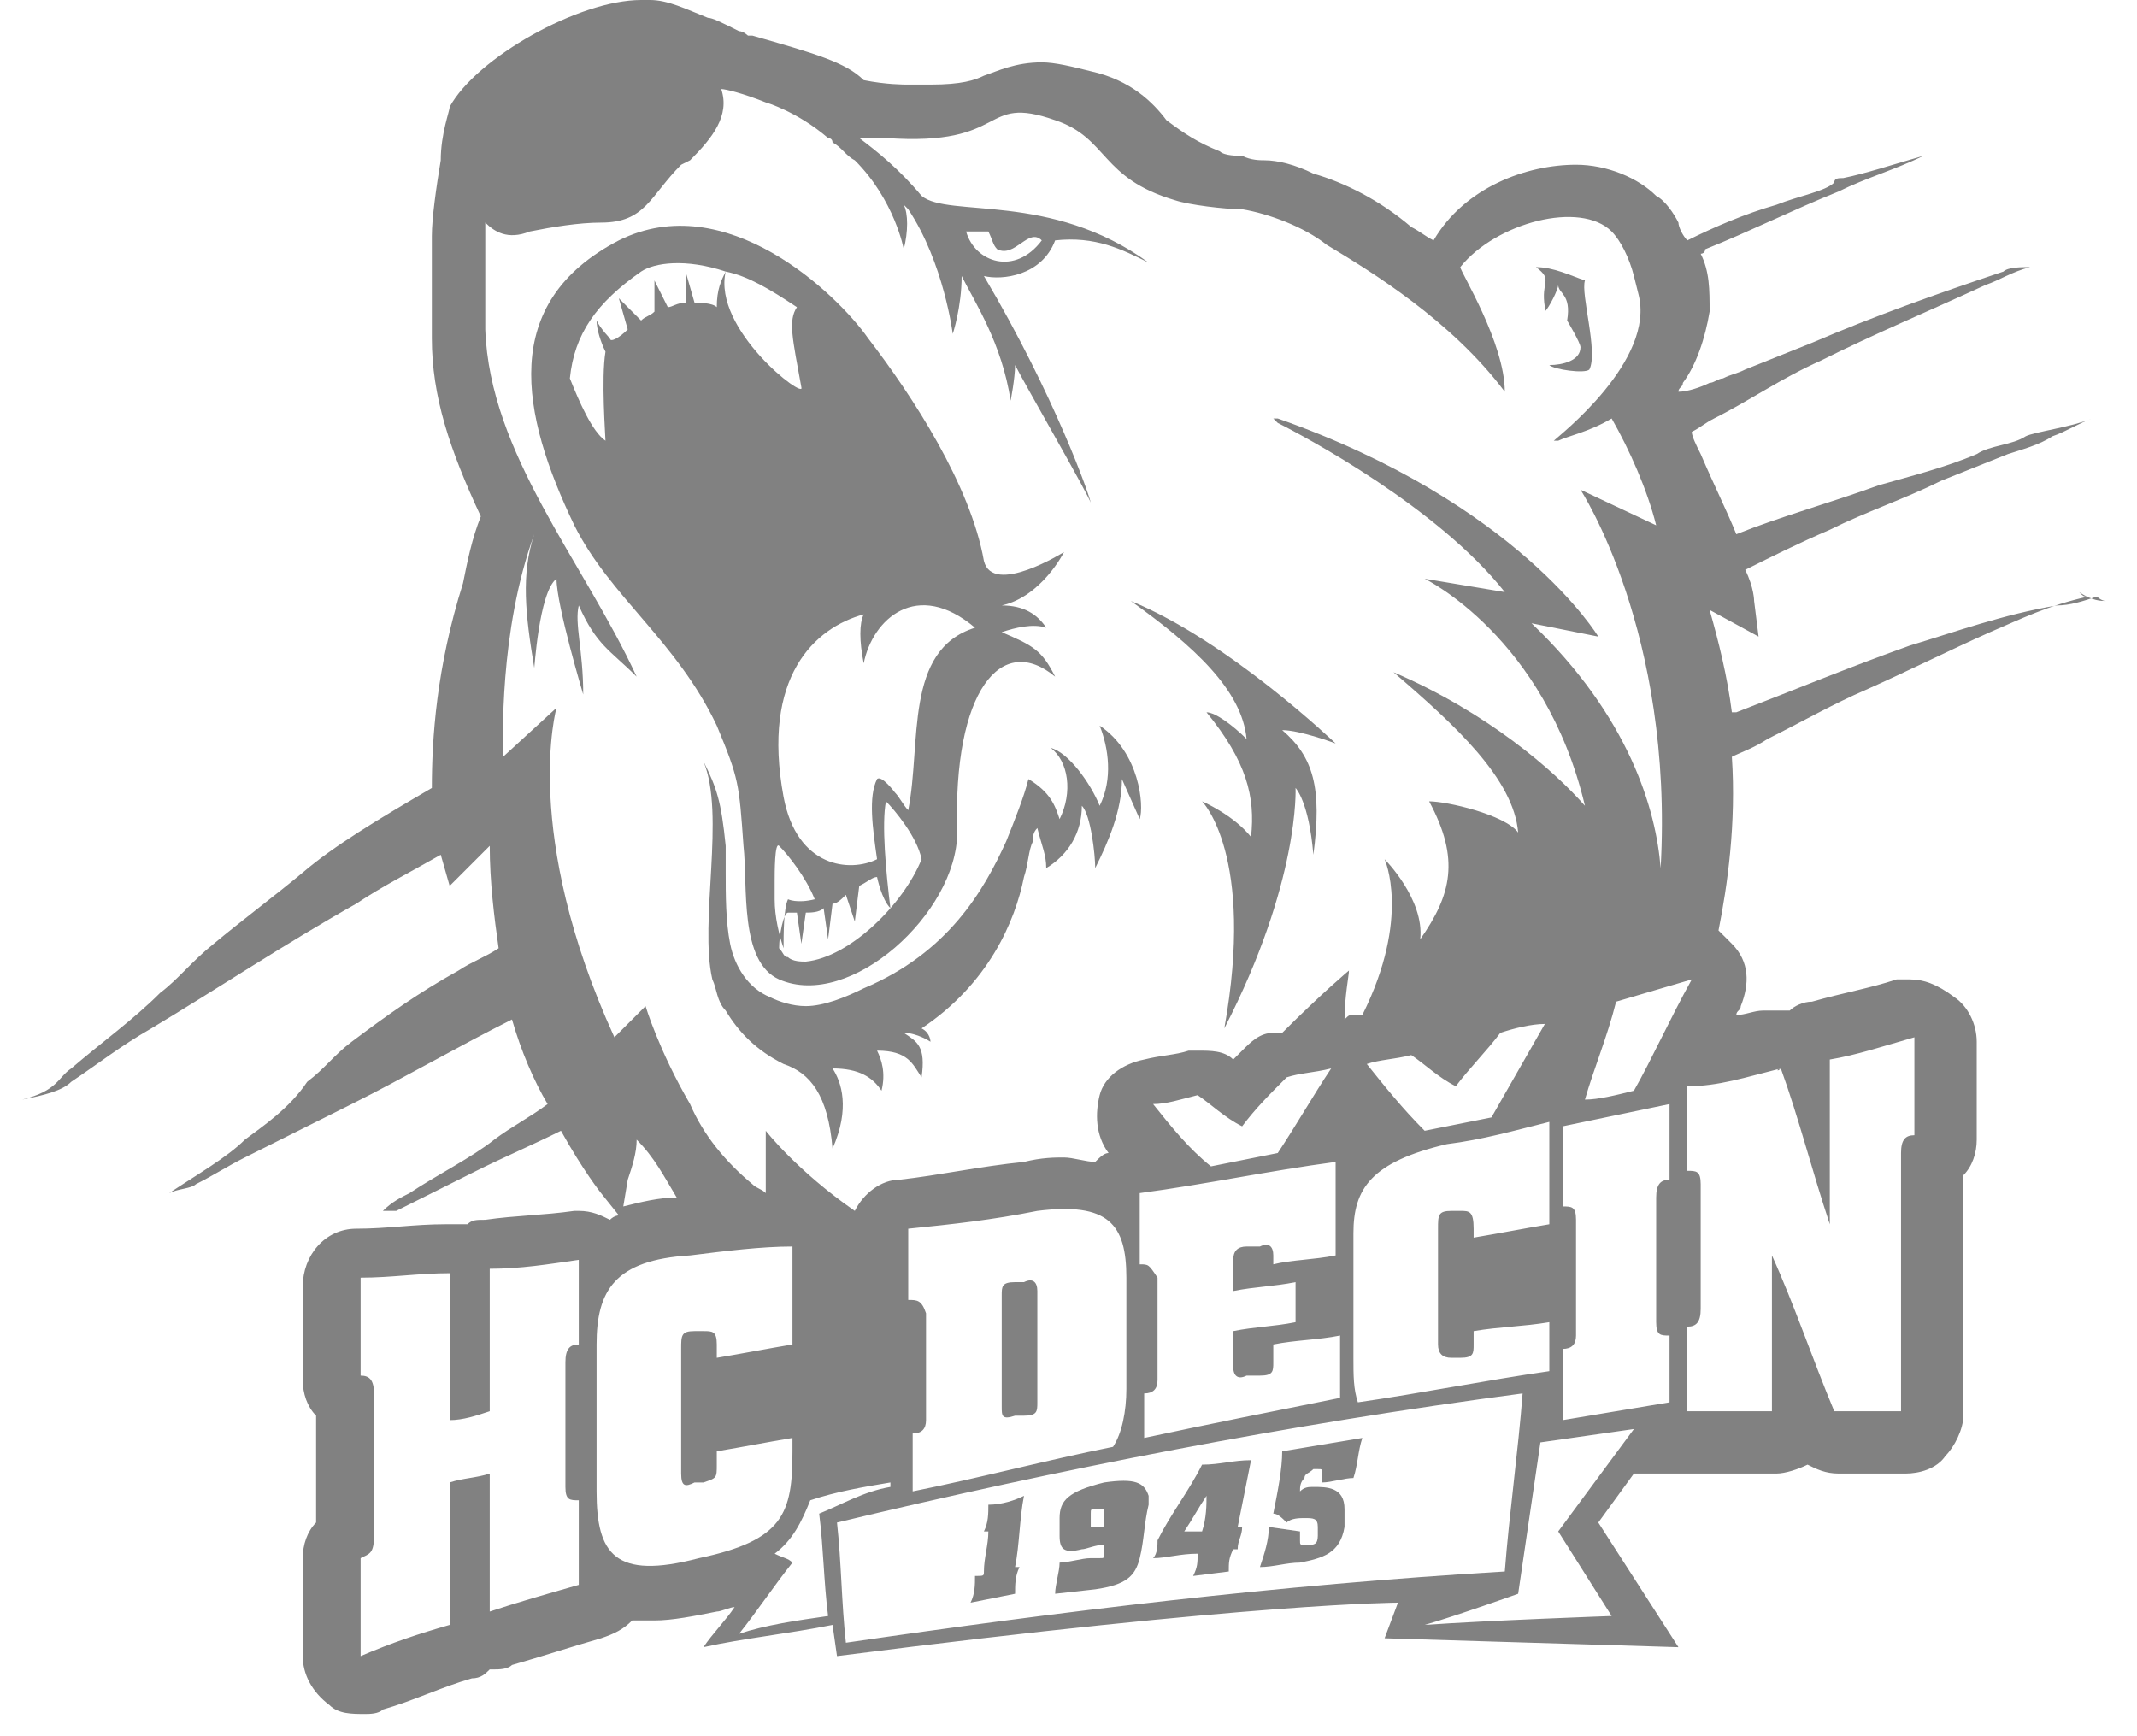 <svg width="48" height="39" viewBox="0 0 48 39" fill="none" xmlns="http://www.w3.org/2000/svg">
<g clip-path="url(#clip0_146_175)">
<path fill-rule="evenodd" clip-rule="evenodd" d="M24.8 33.3C24 33.5 23.8 33.7 23.8 34.1V34.4V34.5C23.8 34.8 23.9 34.9 24.3 34.8C24.4 34.8 24.6 34.7 24.8 34.7C24.8 34.8 24.8 34.9 24.8 34.9C24.8 35 24.8 35 24.7 35H24.6C24.5 35 24.5 35 24.5 35C24.3 35 24 35.1 23.8 35.1C23.8 35.3 23.7 35.6 23.7 35.8L24.6 35.7C25.3 35.6 25.5 35.4 25.6 35C25.7 34.6 25.7 34.2 25.8 33.8C25.8 33.7 25.8 33.7 25.8 33.6C25.7 33.3 25.5 33.2 24.8 33.3ZM24.8 34.2C24.8 34.3 24.8 34.3 24.7 34.3H24.6C24.5 34.3 24.5 34.3 24.5 34.3C24.5 34.2 24.5 34.1 24.5 34C24.5 33.9 24.5 33.9 24.6 33.9H24.7C24.8 33.9 24.8 33.9 24.8 33.9V34.2Z" fill="#818181"/>
<path fill-rule="evenodd" clip-rule="evenodd" d="M22.8 31.8C22.8 31.8 22.9 31.8 23 31.8C23.3 31.8 23.3 31.7 23.3 31.5V29C23.3 28.8 23.2 28.7 23 28.8C23 28.8 22.9 28.8 22.8 28.8C22.5 28.8 22.5 28.9 22.5 29.1V31.6C22.5 31.8 22.5 31.9 22.8 31.8Z" fill="#818181"/>
<path fill-rule="evenodd" clip-rule="evenodd" d="M16.7 19C16.8 19.9 16.6 21.6 17.5 22C19.1 22.7 21.5 20.5 21.5 18.7C21.4 15.5 22.5 14.2 23.7 15.2C23.4 14.6 23.2 14.5 22.5 14.2C22.8 14.1 23.2 14 23.5 14.1C23.3 13.8 23 13.6 22.5 13.6C23.4 13.4 23.9 12.4 23.9 12.4C23.9 12.4 22.3 13.4 22.1 12.6C21.8 10.9 20.5 8.9 19.5 7.6C18.8 6.6 16.3 4.2 13.9 5.4C11.2 6.8 11.7 9.3 12.9 11.8C13.7 13.4 15.2 14.4 16.1 16.3C16.6 17.5 16.6 17.6 16.7 19ZM17.4 20.2V19.8C17.4 19.6 17.4 18.9 17.5 19C17.7 19.2 18.1 19.7 18.3 20.2C17.9 20.3 17.7 20.2 17.7 20.2C17.6 20.4 17.6 21 17.6 21.3C17.5 21 17.4 20.6 17.4 20.2ZM18.1 21.6C18 21.6 17.8 21.6 17.7 21.5C17.6 21.5 17.6 21.4 17.5 21.3C17.5 21 17.6 20.5 17.7 20.5C17.8 20.5 17.8 20.5 17.9 20.5L18 21.2L18.1 20.5C18.2 20.5 18.4 20.5 18.5 20.4L18.6 21.1L18.7 20.3C18.8 20.3 18.9 20.2 19 20.1L19.2 20.7L19.3 19.9C19.5 19.8 19.6 19.7 19.7 19.7C19.7 19.7 19.8 20.2 20 20.4C19.9 19.6 19.8 18.5 19.9 18C20.1 18.2 20.6 18.8 20.7 19.3C20.3 20.3 19.1 21.5 18.1 21.6ZM19.4 13.8C19.3 14 19.3 14.4 19.4 14.9C19.6 13.9 20.6 13 21.9 14.1C20.3 14.6 20.7 16.7 20.4 18.2C20.3 18.1 20.2 17.9 20.1 17.8C20.1 17.8 19.8 17.4 19.7 17.5C19.5 17.9 19.6 18.6 19.7 19.3C19.1 19.6 17.9 19.5 17.6 17.9C17.1 15.2 18.3 14.1 19.4 13.8ZM17.9 6.9C17.7 7.2 17.8 7.6 18 8.7C18.1 9 16 7.4 16.3 6.1C16.8 6.2 17.3 6.5 17.9 6.9ZM15.6 6.8L15.4 6.1V6.8C15.2 6.8 15.1 6.9 15 6.9L14.7 6.3V7C14.6 7.1 14.5 7.1 14.4 7.2L13.9 6.7L14.1 7.4C13.9 7.6 13.7 7.7 13.7 7.6C13.7 7.6 13.5 7.4 13.4 7.2C13.4 7.4 13.5 7.7 13.6 7.9C13.5 8.5 13.6 9.8 13.6 9.9C13.3 9.7 13 9 12.8 8.5C12.9 7.5 13.4 6.8 14.4 6.1C14.7 5.9 15.4 5.8 16.3 6.1C16.2 6.3 16.1 6.5 16.1 6.9C16 6.8 15.7 6.8 15.6 6.8Z" fill="#818181"/>
<path fill-rule="evenodd" clip-rule="evenodd" d="M34.7 6.9V7C34.8 6.9 35 6.5 35 6.4C35 6.6 35.3 6.6 35.2 7.2C35.2 7.2 35.5 7.7 35.5 7.8C35.5 8.1 35.1 8.2 34.8 8.2C34.9 8.3 35.6 8.4 35.7 8.3C35.9 7.9 35.5 6.6 35.6 6.3C35.3 6.2 34.9 6 34.5 6C34.9 6.3 34.6 6.3 34.7 6.9Z" fill="#818181"/>
<path fill-rule="evenodd" clip-rule="evenodd" d="M28 16.6C27.7 16.3 27.3 16 27.1 16C28 17.1 28.2 17.9 28.1 18.8C27.7 18.3 27 18 27 18C27 18 28.2 19.2 27.5 23.1C29.2 19.8 29.1 17.7 29.1 17.7C29.1 17.7 29.4 18 29.5 19.2C29.7 17.7 29.5 17 28.8 16.4C29.2 16.4 30 16.7 30 16.7C30 16.7 27.6 14.4 25.4 13.5C26.8 14.5 27.9 15.5 28 16.6Z" fill="#818181"/>
<path fill-rule="evenodd" clip-rule="evenodd" d="M23.8 18.4C23.7 18.1 23.6 17.8 23.1 17.5C23 17.9 22.8 18.4 22.6 18.9C22.1 20 21.3 21.4 19.4 22.2C19 22.4 18.5 22.6 18.1 22.6C17.8 22.6 17.5 22.5 17.3 22.4C16.8 22.2 16.5 21.7 16.4 21.2C16.3 20.7 16.3 20.1 16.3 19.6C16.3 19.4 16.3 19.2 16.3 19C16.2 18 16.1 17.7 15.8 17.1C16.3 18.3 15.7 20.7 16 22C16.1 22.2 16.1 22.5 16.3 22.7C16.6 23.2 17 23.6 17.6 23.9C18.2 24.1 18.6 24.6 18.7 25.8C19.1 24.9 18.9 24.3 18.7 24C19.3 24 19.6 24.2 19.8 24.5C19.9 24.1 19.8 23.8 19.7 23.6C20.4 23.6 20.5 23.9 20.7 24.2C20.8 23.5 20.6 23.4 20.3 23.2C20.6 23.2 20.9 23.4 20.9 23.4C20.9 23.4 20.9 23.2 20.7 23.1C22.2 22.1 22.8 20.7 23 19.7C23.1 19.4 23.1 19.1 23.2 18.9C23.2 18.8 23.2 18.7 23.3 18.6C23.4 19 23.5 19.2 23.5 19.5C24 19.2 24.3 18.7 24.3 18.1C24.5 18.3 24.6 19.2 24.6 19.5C24.9 18.9 25.2 18.2 25.2 17.5L25.6 18.4C25.7 18.1 25.6 16.9 24.7 16.3C24.9 16.8 25 17.5 24.7 18.1C24.5 17.6 24 16.9 23.6 16.8C24 17.1 24.1 17.8 23.8 18.4Z" fill="#818181"/>
<path fill-rule="evenodd" clip-rule="evenodd" d="M22.2 33.8C22.2 34 22.2 34.2 22.1 34.4C22.2 34.4 22.2 34.4 22.2 34.4C22.2 34.7 22.1 35 22.1 35.3C22.1 35.4 22.1 35.4 21.9 35.4C21.9 35.6 21.9 35.8 21.8 36L22.8 35.8C22.8 35.6 22.8 35.4 22.9 35.2C22.8 35.2 22.8 35.2 22.8 35.2C22.9 34.7 22.9 34.1 23 33.6C22.8 33.7 22.5 33.8 22.2 33.8Z" fill="#818181"/>
<path fill-rule="evenodd" clip-rule="evenodd" d="M47.3 13.5C47.2 13.5 47.1 13.4 47.1 13.4C46.8 13.5 46.5 13.6 46.2 13.6C45 13.8 43.9 14.2 42.9 14.5C41.5 15 40.3 15.5 39 16H38.9C38.8 15.2 38.6 14.4 38.4 13.7L39.5 14.3L39.4 13.5C39.4 13.5 39.4 13.2 39.2 12.8C39.8 12.5 40.4 12.2 41.1 11.9C41.9 11.5 42.8 11.2 43.6 10.8C44.1 10.6 44.6 10.4 45.1 10.2C45.4 10.1 45.8 10 46.1 9.8C46.4 9.7 46.7 9.5 47 9.4C46.5 9.6 45.7 9.7 45.5 9.8C45.2 10 44.7 10 44.4 10.2C43.7 10.5 42.9 10.7 42.2 10.9C41.1 11.3 40 11.6 39 12C38.8 11.5 38.5 10.9 38.2 10.2C38.1 10 38 9.8 38 9.7C38.2 9.6 38.3 9.5 38.5 9.4C39.3 9 40 8.5 40.9 8.1C42.1 7.5 43.3 7 44.6 6.4C44.9 6.3 45.2 6.1 45.6 6C45.4 6 45.1 6 45 6.1C43.5 6.6 42.1 7.1 40.7 7.7C40.2 7.9 39.7 8.1 39.2 8.3C39 8.4 38.9 8.4 38.7 8.5C38.6 8.5 38.5 8.6 38.4 8.6C38.2 8.7 37.9 8.8 37.7 8.8C37.7 8.7 37.8 8.7 37.8 8.6C38.1 8.2 38.3 7.6 38.4 7C38.4 6.5 38.4 6.1 38.2 5.7C38.2 5.7 38.3 5.7 38.3 5.6C39.3 5.2 40.3 4.7 41.3 4.3C41.9 4 42.6 3.8 43.2 3.5C42.5 3.7 41.9 3.9 41.4 4C41.3 4 41.2 4 41.2 4.1C41 4.3 40.4 4.4 39.9 4.6C39.2 4.8 38.5 5.1 37.9 5.4C37.8 5.3 37.7 5.1 37.7 5C37.6 4.8 37.4 4.5 37.2 4.4C36.8 4 36.1 3.7 35.4 3.7C34.3 3.7 32.9 4.2 32.2 5.4C32 5.3 31.9 5.2 31.7 5.1C31 4.5 30.2 4.1 29.5 3.9C29.1 3.7 28.7 3.6 28.4 3.6C28.3 3.6 28.1 3.6 27.9 3.5C27.8 3.5 27.5 3.5 27.4 3.4C26.9 3.2 26.6 3 26.2 2.7C25.9 2.3 25.4 1.8 24.5 1.6C24.1 1.5 23.7 1.4 23.4 1.4C22.8 1.4 22.4 1.6 22.1 1.7C21.9 1.8 21.6 1.9 20.9 1.9C20.7 1.9 20.6 1.9 20.4 1.9C20.3 1.9 19.9 1.9 19.4 1.8C19 1.4 18.3 1.2 16.9 0.8H16.8C16.8 0.8 16.7 0.7 16.6 0.7C16.2 0.5 16 0.4 15.9 0.4C15.4 0.2 15 0 14.6 0H14.4C13 0 10.7 1.3 10.1 2.4C10.1 2.5 9.9 3 9.9 3.6C9.8 4.2 9.7 4.9 9.7 5.3V6C9.7 6.5 9.7 7 9.7 7.6C9.7 8.9 10.1 10.1 10.8 11.6C10.6 12.1 10.5 12.6 10.4 13.1C9.8 15 9.7 16.6 9.7 17.7C8.5 18.4 7.5 19 6.8 19.6C6.2 20.1 5.4 20.7 4.8 21.2C4.3 21.6 4 22 3.6 22.3C3 22.9 2.3 23.4 1.6 24C1.3 24.2 1.3 24.5 0.5 24.7C1 24.6 1.4 24.5 1.6 24.3C2.2 23.9 2.7 23.5 3.4 23.1C4.9 22.2 6.4 21.2 8 20.3C8.6 19.9 9.2 19.6 9.9 19.2L10.1 19.9L11 19C11 19.8 11.1 20.6 11.2 21.3C10.9 21.5 10.6 21.6 10.3 21.8C9.4 22.3 8.7 22.8 7.9 23.4C7.5 23.7 7.3 24 6.9 24.3C6.5 24.9 5.9 25.3 5.5 25.6C5.1 26 4.4 26.4 3.8 26.8C4 26.7 4.3 26.7 4.4 26.6C4.8 26.4 5.1 26.2 5.5 26C6.3 25.6 7.1 25.2 7.9 24.8C9.1 24.2 10.3 23.5 11.5 22.9C11.7 23.6 12 24.3 12.3 24.8C11.9 25.1 11.5 25.3 11.1 25.6C10.6 26 9.8 26.4 9.2 26.8C9 26.9 8.8 27 8.6 27.2C8.8 27.2 8.9 27.2 8.9 27.2C9.5 26.9 10.1 26.6 10.7 26.3C11.3 26 12 25.7 12.6 25.4C13.1 26.3 13.5 26.8 13.5 26.8L13.9 27.3C13.9 27.3 13.8 27.3 13.7 27.4C13.5 27.3 13.3 27.2 13 27.2H12.9C12.2 27.3 11.6 27.3 10.9 27.4C10.7 27.4 10.6 27.4 10.5 27.5C10.4 27.5 10.3 27.5 10.1 27.5H10C9.3 27.5 8.7 27.6 8 27.6C7.3 27.6 6.8 28.2 6.8 28.9V31C6.8 31.3 6.9 31.6 7.1 31.8V34.2C6.9 34.4 6.8 34.7 6.8 35V37.2C6.8 37.6 7 38 7.4 38.3C7.6 38.5 7.9 38.5 8.2 38.5C8.3 38.5 8.5 38.5 8.6 38.4C9.3 38.2 9.9 37.9 10.6 37.7C10.8 37.7 10.9 37.6 11 37.5H11.1C11.2 37.5 11.4 37.5 11.5 37.4C12.2 37.2 12.8 37 13.5 36.8C13.8 36.7 14 36.6 14.2 36.4C14.4 36.4 14.5 36.4 14.7 36.4C15.1 36.4 15.6 36.3 16.1 36.2C16.2 36.2 16.4 36.1 16.5 36.1C16.3 36.4 16 36.7 15.8 37C16.7 36.8 17.7 36.7 18.7 36.5L18.8 37.2C28.2 36 31.4 36 31.4 36L31.1 36.8L37.7 37L35.9 34.2L36.7 33.1C37 33.1 37.4 33.1 37.7 33.1C37.8 33.1 37.8 33.1 37.9 33.1H38.1C38.7 33.1 39.3 33.1 39.9 33.1C40.1 33.1 40.4 33 40.6 32.9C40.8 33 41 33.1 41.3 33.1C41.8 33.1 42.3 33.1 42.8 33.1C43.1 33.1 43.5 33 43.7 32.7C43.9 32.5 44.1 32.1 44.1 31.8V26.4C44.3 26.2 44.4 25.9 44.4 25.6V23.4C44.4 23 44.2 22.6 43.9 22.4C43.5 22.1 43.2 22 42.9 22C42.8 22 42.7 22 42.6 22C42 22.2 41.4 22.3 40.7 22.5C40.5 22.5 40.3 22.6 40.2 22.7C40.1 22.7 40 22.7 39.9 22.7C39.8 22.7 39.7 22.7 39.6 22.7C39.4 22.7 39.2 22.8 39 22.8C39 22.7 39.1 22.7 39.1 22.6C39.3 22.1 39.3 21.6 38.9 21.2C38.8 21.1 38.7 21 38.6 20.9C38.8 19.9 39 18.5 38.9 17C39.1 16.9 39.4 16.8 39.7 16.6C40.5 16.2 41.2 15.8 41.9 15.5C42.8 15.1 43.8 14.6 44.7 14.2C45.4 13.9 46 13.6 46.9 13.4C46.8 13.4 46.8 13.4 46.7 13.3C47 13.5 47.2 13.5 47.3 13.5ZM13 30.2C12.8 30.2 12.7 30.3 12.7 30.6V33.4C12.7 33.7 12.8 33.7 13 33.7V35.6C12.3 35.8 11.6 36 11 36.2V33.1C10.7 33.2 10.4 33.2 10.1 33.3V36.5C9.4 36.7 8.8 36.9 8.1 37.2V35C8.3 34.9 8.4 34.9 8.4 34.5V31.3C8.4 31 8.3 30.9 8.1 30.9V28.7C8.8 28.7 9.4 28.6 10.1 28.6V31.9C10.4 31.9 10.7 31.8 11 31.7V28.5C11.7 28.5 12.3 28.4 13 28.3V30.2ZM13.8 23.3C11.7 18.7 12.5 15.9 12.5 15.9L11.3 17C11.3 16.7 11.2 14.2 12 12C11.7 12.9 11.8 13.8 12 15C12 15.1 12.1 13.3 12.5 13C12.5 13.6 13.1 15.6 13.1 15.6C13.1 14.6 12.9 14 13 13.6C13.4 14.5 13.7 14.6 14.3 15.2C13.1 12.6 11 10.2 10.9 7.4C10.9 6.4 10.9 5.2 10.9 5C11.1 5.2 11.4 5.4 11.9 5.2C12.4 5.1 13 5 13.5 5C14.5 5 14.6 4.4 15.3 3.7L15.5 3.6C16 3.1 16.4 2.6 16.2 2C16.3 2 16.7 2.1 17.2 2.3C17.2 2.3 17.9 2.5 18.6 3.1C18.6 3.1 18.7 3.1 18.7 3.2C18.9 3.3 19 3.5 19.2 3.6C20.1 4.5 20.3 5.6 20.3 5.6C20.4 5.2 20.4 4.8 20.3 4.6L20.4 4.7C21.2 5.9 21.4 7.5 21.4 7.5C21.4 7.5 21.6 6.9 21.6 6.2C21.9 6.8 22.5 7.7 22.7 9C22.7 9 22.8 8.5 22.8 8.2C23 8.6 24.5 11.2 24.5 11.3C24.5 11.2 23.7 8.9 22.1 6.2C22.5 6.3 23.4 6.2 23.7 5.4C24.6 5.3 25.2 5.6 25.8 5.9C23.6 4.3 21.3 4.9 20.7 4.4C20.2 3.8 19.7 3.4 19.3 3.1C19.6 3.1 19.9 3.1 19.9 3.1C22.7 3.3 22 2.1 23.7 2.7C24.9 3.1 24.7 4 26.4 4.5C26.7 4.6 27.5 4.7 27.9 4.7C28.5 4.8 29.3 5.1 29.8 5.5C30.8 6.1 32.6 7.2 33.8 8.8C33.8 7.7 32.8 6.1 32.8 6C33.6 5 35.5 4.5 36.2 5.2C36.4 5.4 36.6 5.8 36.7 6.2L36.8 6.6C37.2 8.1 35 9.8 34.9 9.9H35C35.2 9.8 35.7 9.7 36.2 9.4C36.6 10.1 37 11 37.2 11.8L35.5 11C35.5 11 37.6 14.2 37.3 19.5C37.2 18.2 36.6 16.1 34.4 14L35.9 14.3C35.9 14.3 34.1 11.3 28.7 9.4H28.6C28.6 9.4 28.6 9.4 28.7 9.5C29.3 9.8 32.3 11.4 33.8 13.3L32 13C32 13 34.7 14.3 35.6 18.1C34.9 17.3 33.4 16 31.3 15.1C32.7 16.3 34 17.5 34.1 18.7C33.8 18.3 32.5 18 32.1 18C32.8 19.3 32.6 20.1 31.9 21.1C32 20.2 31.1 19.3 31.1 19.3C31.1 19.3 31.7 20.6 30.6 22.8C30.5 22.8 30.5 22.8 30.4 22.8C30.3 22.8 30.3 22.8 30.2 22.9C30.2 22.4 30.3 21.9 30.3 21.8C30.3 21.8 29.7 22.3 28.8 23.2C28.7 23.2 28.7 23.2 28.6 23.2C28.3 23.2 28.1 23.4 27.9 23.6C27.8 23.7 27.8 23.7 27.7 23.8C27.5 23.6 27.2 23.6 26.9 23.6C26.8 23.6 26.8 23.6 26.7 23.6C26.4 23.7 26.1 23.7 25.7 23.8C25.2 23.9 24.8 24.2 24.7 24.6C24.6 25 24.6 25.5 24.9 25.9C24.8 25.9 24.7 26 24.6 26.1C24.4 26.1 24.1 26 23.9 26C23.7 26 23.4 26 23 26.1C22 26.2 21.1 26.4 20.2 26.5C19.8 26.5 19.4 26.8 19.2 27.2C17.9 26.3 17.2 25.4 17.2 25.4V26.8C17.1 26.7 17 26.7 16.9 26.6C16.3 26.1 15.8 25.5 15.5 24.8C14.8 23.6 14.5 22.6 14.5 22.6L13.8 23.3ZM21.7 5.2C21.9 5.2 22.1 5.2 22.2 5.2C22.3 5.4 22.3 5.5 22.4 5.6C22.8 5.8 23.1 5.1 23.4 5.4C22.8 6.2 21.9 5.9 21.7 5.2ZM32.8 27.2C32.7 27.2 32.7 27.2 32.6 27.2C32.3 27.2 32.3 27.3 32.3 27.6V30.2C32.3 30.4 32.4 30.5 32.6 30.5C32.7 30.5 32.7 30.5 32.8 30.5C33.1 30.5 33.1 30.4 33.1 30.2V29.9C33.7 29.8 34.2 29.8 34.8 29.7V30C34.8 30.3 34.8 30.5 34.8 30.8C33.4 31 31.9 31.3 30.5 31.5C30.4 31.2 30.4 30.9 30.4 30.5V27.7C30.4 26.7 30.8 26.1 32.5 25.7C33.3 25.6 34 25.4 34.8 25.2V27.5C34.2 27.6 33.7 27.7 33.1 27.8V27.6C33.1 27.2 33 27.2 32.8 27.2ZM30.7 23.9C31 23.8 31.3 23.8 31.7 23.7C32 23.9 32.3 24.2 32.7 24.4C33 24 33.4 23.6 33.7 23.2C34 23.1 34.4 23 34.7 23C34.3 23.7 33.9 24.4 33.5 25.1C33 25.2 32.5 25.3 32 25.4C31.5 24.9 31.1 24.4 30.7 23.9ZM25.6 28.4V26.8C27.1 26.6 28.5 26.3 30 26.1V28.2C29.5 28.3 29 28.3 28.6 28.4V28.2C28.6 28 28.5 27.9 28.3 28C28.2 28 28.1 28 28 28C27.8 28 27.7 28.1 27.7 28.3V29C28.2 28.9 28.6 28.9 29.1 28.8V29.7C28.6 29.8 28.2 29.8 27.7 29.9V30.7C27.7 30.9 27.8 31 28 30.9C28.1 30.9 28.2 30.9 28.3 30.9C28.6 30.9 28.6 30.8 28.6 30.6V30.2C29.1 30.1 29.6 30.1 30.1 30V31.4C28.6 31.7 27.1 32 25.7 32.3V31.3C25.9 31.3 26 31.2 26 31V28.7C25.8 28.4 25.8 28.4 25.6 28.4ZM25.9 24.8C26.2 24.8 26.5 24.7 26.9 24.6C27.2 24.8 27.5 25.1 27.9 25.3C28.2 24.9 28.5 24.6 28.9 24.2C29.2 24.1 29.5 24.1 29.9 24C29.5 24.6 29.1 25.3 28.7 25.9C28.2 26 27.7 26.1 27.2 26.2C26.7 25.8 26.3 25.3 25.9 24.8ZM20.4 29.2V27.6C21.4 27.5 22.3 27.4 23.3 27.2C24.9 27 25.3 27.5 25.3 28.7V31.2C25.3 31.7 25.2 32.2 25 32.5C23.5 32.8 22 33.2 20.5 33.5V32.2C20.7 32.2 20.8 32.1 20.8 31.9V29.5C20.7 29.2 20.6 29.2 20.4 29.2ZM15.2 26.9C14.8 26.9 14.4 27 14 27.1L14.1 26.5C14.2 26.2 14.3 25.9 14.3 25.6C14.7 26 14.9 26.4 15.2 26.9ZM15.7 35C13.8 35.5 13.4 34.9 13.4 33.5V30.2C13.4 29 13.8 28.3 15.5 28.2C16.3 28.1 17.1 28 17.8 28V30.2C17.2 30.3 16.7 30.4 16.1 30.5V30.2C16.1 29.9 16 29.9 15.8 29.9C15.7 29.9 15.7 29.9 15.6 29.9C15.3 29.9 15.3 30 15.3 30.3V33.1C15.3 33.4 15.4 33.4 15.6 33.3C15.7 33.3 15.7 33.3 15.8 33.3C16.1 33.2 16.1 33.2 16.1 32.9V32.6C16.7 32.5 17.2 32.4 17.8 32.3V32.6C17.8 34 17.6 34.6 15.7 35ZM18.4 34C18.5 34.8 18.5 35.5 18.6 36.3C17.9 36.4 17.2 36.5 16.6 36.7C17 36.2 17.4 35.6 17.8 35.1C17.7 35 17.6 35 17.4 34.9C17.8 34.6 18 34.2 18.2 33.7C18.8 33.5 19.4 33.4 20 33.3V33.4C19.4 33.5 18.9 33.8 18.4 34ZM19 36.9C18.9 36 18.9 35.1 18.8 34.2C23.8 33 28.9 32 34.2 31.3C34.1 32.6 33.9 34 33.8 35.3C28.7 35.6 23.8 36.2 19 36.9ZM35 34.4L36.2 36.3C36.2 36.3 33.4 36.4 32 36.5C32.7 36.3 34.1 35.8 34.1 35.8L34.6 32.4L36.7 32.1L35 34.4ZM37.5 26.5C37.3 26.5 37.2 26.6 37.2 26.9V29.7C37.2 30 37.3 30 37.5 30V31.5L35.1 31.9V30.3C35.3 30.3 35.4 30.2 35.4 30V27.4C35.4 27.1 35.3 27.1 35.1 27.1V25.3L37.5 24.8V26.5ZM36.7 24.5C36.3 24.6 35.9 24.7 35.6 24.7C35.8 24 36.1 23.3 36.3 22.5L38 22C37.5 22.9 37.1 23.8 36.7 24.5ZM40 24C40.4 25.1 40.7 26.3 41.1 27.5V23.8C41.7 23.7 42.3 23.5 43 23.3V25.5C42.8 25.5 42.7 25.6 42.7 25.9V31.7H41.2C40.7 30.5 40.3 29.3 39.8 28.2V31.7C39.2 31.7 38.6 31.7 37.9 31.7V29.8C38.1 29.8 38.2 29.7 38.2 29.4V26.6C38.2 26.3 38.1 26.3 37.9 26.3V24.4C38.6 24.4 39.2 24.2 40 24C39.9 24.1 39.9 24 40 24Z" fill="#818181"/>
<path fill-rule="evenodd" clip-rule="evenodd" d="M28.6 34C28.7 34 28.8 34.1 28.9 34.2C29 34.1 29.2 34.1 29.3 34.1C29.5 34.1 29.6 34.1 29.6 34.3V34.5C29.6 34.7 29.5 34.7 29.4 34.7H29.3C29.2 34.7 29.2 34.7 29.2 34.6C29.2 34.5 29.2 34.4 29.2 34.4L28.5 34.3C28.5 34.6 28.4 34.9 28.3 35.2C28.6 35.2 28.9 35.1 29.2 35.1C29.7 35 30.1 34.9 30.2 34.3C30.2 34.2 30.2 34.1 30.2 34V33.9C30.2 33.4 29.8 33.4 29.5 33.4C29.4 33.4 29.3 33.4 29.2 33.5C29.2 33.4 29.2 33.3 29.3 33.2C29.3 33.1 29.4 33.1 29.5 33H29.6C29.7 33 29.7 33 29.7 33.1C29.7 33.1 29.7 33.2 29.7 33.3C29.9 33.3 30.2 33.2 30.4 33.2C30.5 32.9 30.5 32.6 30.6 32.3C30 32.4 29.4 32.5 28.8 32.6C28.8 33 28.7 33.5 28.6 34Z" fill="#818181"/>
<path fill-rule="evenodd" clip-rule="evenodd" d="M27 32.9C26.7 33.5 26.3 34 26 34.6C26 34.7 26 34.9 25.9 35C26.2 35 26.5 34.9 26.9 34.9C26.9 35.1 26.9 35.2 26.8 35.4L27.6 35.3C27.6 35.1 27.6 35 27.7 34.8H27.8C27.8 34.6 27.9 34.5 27.9 34.3H27.8L28.1 32.8C27.7 32.8 27.4 32.9 27 32.9ZM27 34.4C26.9 34.4 26.8 34.4 26.6 34.4C26.8 34.1 26.9 33.9 27.1 33.6C27.1 33.8 27.1 34.1 27 34.4Z" fill="#818181"/>
</g>
<defs>
<clipPath id="clip0_146_175">
<rect width="46.8" height="38.5" fill="white" transform="translate(0.5)"/>
</clipPath>
</defs>
</svg>
